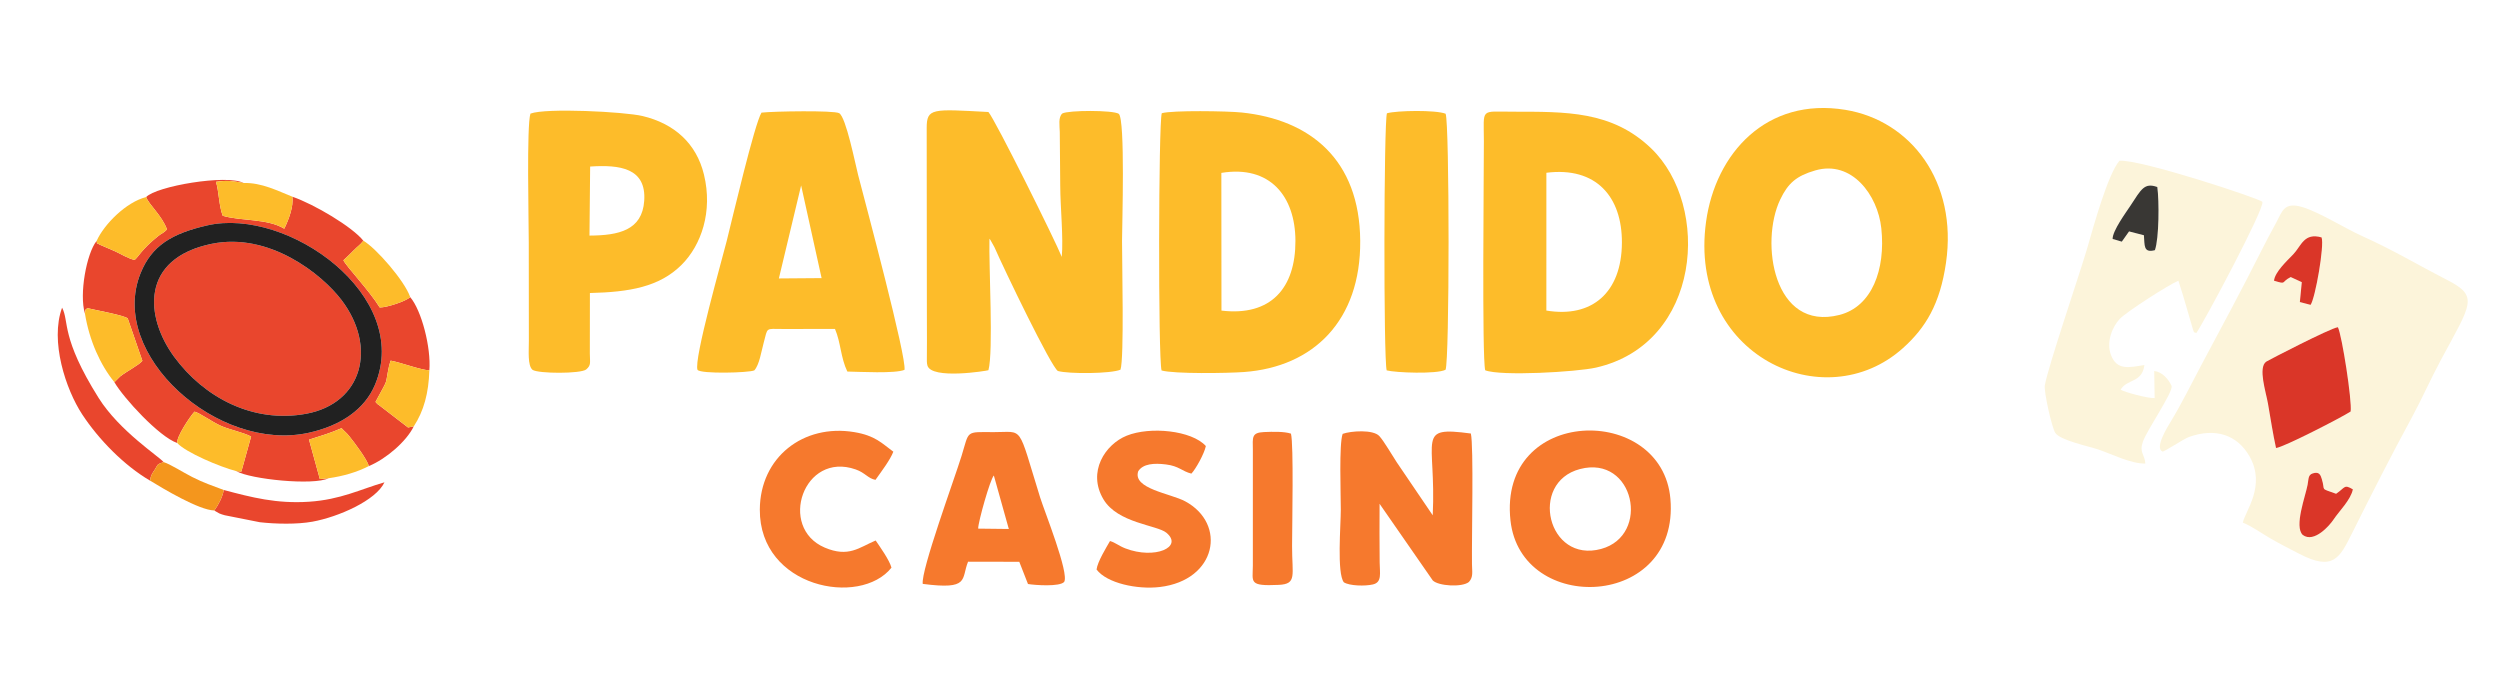 <?xml version="1.0" encoding="UTF-8"?>
<!DOCTYPE svg PUBLIC "-//W3C//DTD SVG 1.1//EN" "http://www.w3.org/Graphics/SVG/1.1/DTD/svg11.dtd">
<!-- Creator: CorelDRAW -->
<svg xmlns="http://www.w3.org/2000/svg" xml:space="preserve" width="220mm" height="60mm" version="1.1" style="shape-rendering:geometricPrecision; text-rendering:geometricPrecision; image-rendering:optimizeQuality; fill-rule:evenodd; clip-rule:evenodd"
viewBox="0 0 22000 6000"
 xmlns:xlink="http://www.w3.org/1999/xlink"
 xmlns:xodm="http://www.corel.com/coreldraw/odm/2003">
 <defs>
  <style type="text/css">
   <![CDATA[
    .fil4 {fill:#212121}
    .fil6 {fill:#393734}
    .fil5 {fill:#DA3628}
    .fil8 {fill:#E1CFB5}
    .fil2 {fill:#E9462D}
    .fil10 {fill:#F46E50}
    .fil7 {fill:#F4961D}
    .fil3 {fill:#F6792D}
    .fil9 {fill:#F78662}
    .fil0 {fill:#FCF4DA}
    .fil1 {fill:#FDBC2A}
   ]]>
  </style>
 </defs>
 <g id="Layer_x0020_1">
  <g id="_1483578046176">
   <path class="fil0" d="M20264.37 4707.61c-77.93,-74.24 24.15,-341.07 42.59,-441.82 10.35,-56.59 3.94,-86.47 46.4,-100.21 57.33,-18.55 68.07,17.5 77.88,48.27 35.48,111.31 -23.35,77.27 126.36,131.33 80.4,-53.59 68.52,-86.51 147.56,-39 -17.82,92.37 -122.11,192.91 -170.64,266.53 -32.16,48.77 -169.91,209.23 -270.15,134.9zm-235.3 -765.16c-27.18,-123.03 -47.9,-259.1 -71.03,-391.71 -17.63,-101.08 -88.72,-315.93 -15.81,-367.84 14.4,-10.26 569.99,-297.75 631.35,-303.38 35.87,71.6 125.21,646.87 112.24,741.6 -71.41,48.01 -591.68,315.87 -656.75,321.33zm-17.93 -1472.25c7.79,-76.94 115.91,-176.06 169.45,-232.21 71.36,-74.84 94.54,-192.9 249.19,-148.89 26.51,68.95 -55.6,536.3 -96.67,593.71l-94.32 -24.88 16.99 -174.97 -97.62 -44.9c-90.72,46.15 -30.07,67.45 -147.02,32.14zm-274 2129.02c80.64,32.6 160.85,91.54 245.79,140.67 81.1,46.9 161.55,87.24 248.56,132.58 302.11,157.44 357.82,37.61 468.27,-183.53 168.16,-336.67 339.81,-675.67 522.59,-1011.8 92.68,-170.43 160.31,-328.83 257.03,-508.68 270.72,-503.46 337.25,-560.91 49.28,-708.32 -258.97,-132.58 -463.61,-257.78 -749.28,-386.28 -144.05,-64.8 -366.84,-205.68 -518.13,-251.31 -163.75,-49.39 -177.64,39.33 -230.48,136.12 -50.34,92.18 -90.07,166.86 -132.83,252.01 -166.1,330.77 -355.77,682.7 -528.51,1006.31 -95.81,179.51 -166.41,327.28 -269.15,497 -24.48,40.45 -142.14,227.62 -70.72,259.61 12.49,5.59 188.25,-112.17 233.3,-128.21 235.59,-83.88 425.45,-17.03 532.33,169.54 149.6,261.14 -40.76,487.44 -58.05,584.29z"/>
   <path class="fil1" d="M8698.09 3257.84c45.36,-162.47 2.63,-917.19 9.08,-1157.04 2.78,3 6.17,7.34 7.72,9.53l35.87 64.25c85.75,196.47 501.68,1059.47 558.86,1090.19 96.56,26.99 464.66,24.54 550.47,-11.37 33.72,-94.5 13.36,-950.79 13.81,-1133.79 0.34,-136.49 29.34,-1070.21 -28.84,-1118.18 -50.8,-33.12 -442.93,-32.53 -496.69,-2.81 -37.59,33.33 -23.41,107.51 -22.37,162.2l4.13 479.46c1.05,183.35 28.52,455.34 13.4,620.35 -55.47,-140.03 -586.34,-1208.51 -645.54,-1275.03 -494.58,-26.27 -543.36,-36.84 -543.08,142.36l1.47 1582.83c0.27,95.85 0.19,191.76 0.71,287.6 0.26,48.54 -0.53,96.62 -0.64,144.95 -0.06,23.88 -1.61,49.76 4.74,72.67 35.09,126.57 523.26,47.29 536.9,41.83z"/>
   <path class="fil1" d="M15974.68 1499.56c320.93,-92.64 549.62,216.97 580.8,508.64 39.12,365.99 -83.78,690.93 -368.88,763.32 -581.48,147.64 -700.24,-639.86 -520.72,-1015.65 68.61,-143.63 142.11,-208.19 308.8,-256.31zm1150.24 811.79c102.5,-711.25 -308.25,-1249.94 -885.34,-1344.7 -695.24,-114.16 -1143.41,383.69 -1226.32,984.92 -161.66,1172.25 1039.3,1735.25 1734.03,1110.56 198.37,-178.36 325.09,-386.16 377.63,-750.78z"/>
   <path class="fil1" d="M13608.15 1520.35c437.33,-55.08 666.42,210.59 664.68,615.15 -1.89,439.36 -263.58,664.4 -664.86,597.4l0.18 -1212.55zm-538.42 1738.03c135.24,53.77 806.05,14.95 974.83,-23.4 927.05,-210.67 1015.78,-1423.01 483.39,-1931.56 -345.02,-329.56 -750.58,-319.87 -1215.65,-320.52 -290.21,-0.4 -254.65,-34.76 -254.21,257.93 0.4,263.6 -17.66,1902.43 11.64,2017.55z"/>
   <path class="fil1" d="M10748.9 2733.23l-0.99 -1211.76c428.02,-70.42 650.92,206 651.9,598.17 1.04,413.75 -214.71,665.71 -650.91,613.59zm-527.04 527c112.82,31.24 580.3,24.25 726.07,13.52 610.99,-44.95 1027.14,-452.75 1022.01,-1154.57 -5.24,-716.83 -442.69,-1066.84 -1043.56,-1129.19 -125.23,-13 -609.42,-20.49 -702.63,6.19 -28.9,79.11 -32.75,2155.97 -1.89,2264.05z"/>
   <path class="fil1" d="M7049.93 1631.93l180.16 815.45 -376.02 2.96 195.86 -818.41zm-412.03 1627.35c44.69,-49.08 61.4,-165.49 82.35,-242.47 38.31,-140.75 12.15,-121.8 168.95,-121.76l458.66 -0.31c51.61,119.91 49.15,250.91 108.52,374.88 109.23,1.9 417.92,19.55 503.15,-14.86 19.4,-110.46 -334.59,-1432.46 -408.22,-1715.43 -23.78,-91.36 -106.25,-509.7 -166.8,-543.38 -46.3,-25.76 -577.43,-17.05 -683.36,-4.88 -60.99,97.43 -258.54,939.11 -306.29,1130.07 -38.23,152.89 -292.86,1047.59 -256.63,1133.67 29.48,37.41 453.81,26.08 499.67,4.47z"/>
   <path class="fil1" d="M5193.27 1465.58c259.37,-17.21 495.83,11.66 475.85,301.72 -17.86,259.23 -224,304.65 -481.67,305.89l5.82 -607.61zm-2.07 1112.96c346.2,-8.04 610.38,-52.57 806.52,-247.92 173.13,-172.45 276.39,-468.44 197.05,-794.7 -66.63,-273.96 -260.44,-448.19 -540.78,-514.98 -157.94,-37.62 -849.88,-73.14 -986,-21.1 -34.61,102.65 -14.77,947.96 -14.82,1135.75l0.81 862.8c0.55,88 -12.68,217.92 32.27,256.09 50.32,34.51 425.22,35.59 472.23,-3.3 44.92,-38.45 32.72,-58.32 32.05,-140.22l0.67 -532.42z"/>
   <path class="fil0" d="M18590.98 2102.8c-1.12,-71.86 116.83,-231.55 156.49,-292.03 95.64,-145.85 122.62,-205.89 236.76,-164.91 17.34,123.98 15.59,451.5 -20.98,555.64 -103.84,28.12 -89.38,-44.85 -96.82,-131.26l-130.84 -33.84 -63.64 90.2 -80.97 -23.8zm288.05 1976.44c-5.46,-82.63 -55.61,-94.35 -21.4,-192.42 36.41,-104.39 261.98,-428.23 252.98,-489.39 -26.99,-60.17 -82.64,-124.78 -153.52,-132.61l3.79 238.22c-58.38,4.03 -264.44,-51.92 -299.43,-73.66 56.19,-96.48 190.59,-58.61 209.26,-217.07 -134.02,21.27 -240.97,50.37 -294.02,-87.78 -44.4,-115.59 13.67,-252.02 78.42,-319.37 58.96,-61.31 428.07,-299.36 514.72,-334.8 24.53,76.8 46.9,146.84 70.96,231.86 12.03,42.51 23.93,80.81 35.37,121.69 38.57,137.96 28.48,89.76 51.14,107.59 71.8,-103.47 606.63,-1104.83 581.45,-1154.91 -13.1,-26.03 -1072.8,-376.13 -1257.63,-361.92 -102.02,119.69 -225.35,567.52 -283.13,767.82 -62.24,215.79 -344.79,1041.18 -373.5,1208.54 -9.43,55.04 60.61,368.38 91.76,417.93 41.37,65.8 293.9,117.81 380.99,147.36 116.05,39.37 285.74,126.11 411.79,122.92z"/>
   <path class="fil2" d="M1863.64 2145.44c-630.65,129.52 -588.91,643.21 -330.78,995.07 261.16,355.99 693.71,587.31 1161.37,500.73 494.98,-91.63 625.83,-584.92 312.38,-999.47 -174.41,-230.68 -639.77,-599.68 -1142.97,-496.33z"/>
   <path class="fil2" d="M1825.11 1983.26c708.37,-161.3 1801.43,619.76 1475.25,1401.68 -90.4,216.7 -299.58,360.62 -583.21,423.45 -798.61,176.94 -1768.71,-687.06 -1480.31,-1403.58 97.34,-241.84 274,-350 588.27,-421.55zm-538.99 -249.08c23.55,67.24 139.08,161.75 183.4,284.77 -30.74,33.45 -45.73,32.71 -80.36,60.7 -143.44,115.88 -170.55,180.54 -204.62,207.99 -58.8,-13.39 -117.88,-51.52 -174.59,-77.38l-133.38 -57.62c-40.33,-27.83 -15.86,15.52 -26.35,-32.69 -88.7,110.1 -154.47,470 -103,638.48 10.5,-48.95 -6.48,-21.04 21.9,-46.82 66.03,16.42 339.35,66.08 355.45,91.82l128.36 371.86c-29.22,37.42 -143.77,95.38 -196.4,138.23l-49.88 49.75c80.43,139.08 393.9,480.91 552.63,535.03 -7.49,-52.7 111,-231.27 152.53,-276.03 49.27,12.88 152.19,90.32 236.15,126.87 75.5,32.87 198.39,57.68 261.81,92.53l-85.82 308.34 -43.93 -3.84c124.47,71.49 676.76,128.29 812.12,62.28l-77.52 7.26 -95.25 -346.84c115.15,-36.53 183.03,-56.17 286.65,-100.99 24.06,27.66 38.26,34.22 66.89,69.65 47.78,59.14 156.97,204.78 173.19,263.79 150.23,-61.83 330.49,-216.17 395.31,-349.65l-50.5 10.22 -250.27 -192.77c-27.73,-21.9 -11.53,-3.42 -36.16,-32.28 123.71,-230.34 78.57,-125.61 119.79,-319l13.15 -44.38c95.57,18.01 271.43,84.99 341,85.1 15.68,-200.56 -68.42,-526.42 -168.63,-644.13 -35.6,35.61 -204.55,91.87 -268.24,91.37 -90.68,-148.63 -293.27,-359.88 -319.4,-415.23 34.59,-31.45 60.63,-57.69 89.02,-86.25 43.01,-43.25 51.89,-43.05 86.64,-85.66 -94.86,-120.69 -432.97,-322.11 -625.53,-387.84 13.29,85.16 -32.12,202.58 -70.65,281.78 -148.83,-91.24 -381.94,-65.93 -541.59,-113.77 -33.82,-87.58 -33.5,-215.84 -59.41,-298.71 100.12,-15.05 145.13,-7.73 242.95,10.3 -146.48,-78.77 -769.71,28.18 -857.46,123.76z"/>
   <path class="fil1" d="M12205.05 996.83c-27.58,81.47 -30.45,2168.45 -2.24,2262.53 79.78,20.83 440.23,34.19 517.83,-5.32 35.62,-70.58 35.41,-2173.92 0.77,-2253.2 -85.31,-34.28 -429.41,-28.86 -516.36,-4.01z"/>
   <path class="fil3" d="M11825.65 5124.09c48.56,31.77 186.53,35.59 256.56,18.88 81.89,-19.54 59.23,-99.96 58.78,-195.1 -0.8,-170.47 -2.61,-344.31 -0.73,-514.47l468.18 674.7c50.55,49.67 258.52,61.89 317.88,13.35 39.87,-43.57 27.98,-86.92 27.09,-157.59 -3.02,-240.09 15.77,-1035.06 -9.82,-1148.92 -488.82,-65.08 -303.7,34.22 -335.45,719.86l-317.36 -467.59c-37.77,-56.95 -112.43,-186.33 -152.67,-229.83 -54.78,-59.22 -249.84,-45.59 -322.74,-19.39 -32.75,88.77 -16.21,529.96 -16.26,666.34 -0.04,139.09 -35.59,559.91 26.54,639.76z"/>
   <path class="fil3" d="M13903.11 4127.76c479.26,-126.2 625.34,583.21 187.31,702.81 -473.08,129.17 -637.48,-584.26 -187.31,-702.81zm-610.9 452.44c91.4,836.19 1491,780.11 1407.38,-190.32 -72.58,-842.32 -1517.67,-818.66 -1407.38,190.32z"/>
   <path class="fil3" d="M8607.7 4651.86c0.76,-62.61 106.17,-434.58 138.07,-467.64l131.77 470.78 -269.84 -3.14zm-487.52 486.41c416.57,54.26 336.41,-41.23 398.73,-195.31l450.82 0.87 76.48 195.46c60.89,10.48 280.03,25.71 318.43,-18.47 46.47,-74.42 -173.94,-622.43 -211.67,-743.9 -202.63,-652.37 -139.43,-572.67 -410.36,-574.15 -250.74,-1.37 -211.16,-15.71 -281.31,210.75 -64.51,208.28 -358.31,1007.81 -341.12,1124.75z"/>
   <path class="fil4" d="M1863.64 2145.44c503.2,-103.35 968.56,265.65 1142.97,496.33 313.45,414.55 182.6,907.84 -312.38,999.47 -467.66,86.58 -900.21,-144.74 -1161.37,-500.73 -258.13,-351.86 -299.87,-865.55 330.78,-995.07zm-38.53 -162.18c-314.27,71.55 -490.93,179.71 -588.27,421.55 -288.4,716.52 681.7,1580.52 1480.31,1403.58 283.63,-62.83 492.81,-206.75 583.21,-423.45 326.18,-781.92 -766.88,-1562.98 -1475.25,-1401.68z"/>
   <path class="fil3" d="M10484.21 4167.85c38.59,-40.35 113.88,-176.05 127.3,-242.74 -124.53,-137.96 -490.61,-174.04 -696.2,-91.22 -189.31,76.27 -349.25,318.37 -204.76,560.41 125.74,210.63 472.3,225.85 554.08,294.12 150.72,125.81 -101.73,237.14 -361.07,137.58 -59.13,-22.7 -86.39,-50.5 -135.48,-64.93 -32.73,57.42 -109.15,180.42 -118.41,250.54 90.3,120.74 358.03,177.88 556.98,154.1 501.52,-59.94 591.23,-556.42 222.55,-754.37 -128.55,-69.03 -465.66,-110.63 -412.52,-264.88 42.77,-66.13 139.66,-72.4 243.94,-59.34 116.51,14.6 140.11,59.87 223.59,80.73z"/>
   <path class="fil3" d="M7704.06 4222.79c52.88,-74.34 130.2,-176.42 157.3,-247.8 -100.69,-73.74 -158.37,-141.56 -343.9,-172.39 -447.44,-74.35 -828.74,220.87 -831.06,681.74 -3.47,688.13 882,858.55 1158.45,511.29 -15.84,-64.33 -104.28,-188.39 -139.06,-239.39 -146.61,62.28 -238.44,152.08 -448.46,62.47 -413,-176.23 -186.91,-849.72 273.22,-687.53 83.76,29.52 107.6,79.36 173.51,91.61z"/>
   <path class="fil5" d="M20029.07 3942.45c65.07,-5.46 585.34,-273.32 656.75,-321.33 12.97,-94.73 -76.37,-670 -112.24,-741.6 -61.36,5.63 -616.95,293.12 -631.35,303.38 -72.91,51.91 -1.82,266.76 15.81,367.84 23.13,132.61 43.85,268.68 71.03,391.71z"/>
   <path class="fil3" d="M11360.5 3816.04c-58.43,-19.84 -161.36,-17.19 -237.43,-13.91 -111.64,4.81 -98.97,48.26 -97.91,154.36l-0.12 1023.48c-0.73,143.54 -38.63,179.43 227.38,167.03 163.39,-7.62 117.2,-83.12 117.81,-343.11 0.47,-195.04 14.93,-888 -9.73,-987.85z"/>
   <path class="fil2" d="M1320.27 4229.49c5.38,-45.42 20.32,-64.45 42.68,-98.11 29.08,-43.77 10.8,-42.4 76.45,-65.1 -36.02,-46.7 -388.57,-272.87 -571.44,-564.27 -335.41,-534.46 -257.34,-673.36 -321.57,-794.48 -108.03,294.11 32.39,718.94 177.02,939.11 144.72,220.28 368.2,449.09 596.86,582.85z"/>
   <path class="fil2" d="M1969.03 4311.83c-10.33,61.98 -47.37,131.39 -82.58,180.41 3.33,2.77 8.17,5.81 10.71,7.33l33.26 18.85c14.01,6.33 28.82,10.44 47.5,15.84l308.79 61.38c139.3,15.67 326.55,19.86 462.96,-4.91 228.16,-41.44 559.32,-186.87 633.65,-346.47 -210.85,60.78 -384.65,152.64 -664.27,171.03 -284.79,18.73 -502.67,-37.6 -750.02,-103.46z"/>
   <path class="fil1" d="M1559.28 3898.3c75.33,83.3 378.37,211.41 520.74,247.87l43.93 3.84 85.82 -308.34c-63.42,-34.85 -186.31,-59.66 -261.81,-92.53 -83.96,-36.55 -186.88,-113.99 -236.15,-126.87 -41.53,44.76 -160.02,223.33 -152.53,276.03z"/>
   <path class="fil1" d="M2572.28 1730.82c-125.19,-49.58 -269.97,-125.25 -428.7,-120.4 -97.82,-18.03 -142.83,-25.35 -242.95,-10.3 25.91,82.87 25.59,211.13 59.41,298.71 159.65,47.84 392.76,22.53 541.59,113.77 38.53,-79.2 83.94,-196.62 70.65,-281.78z"/>
   <path class="fil1" d="M747.22 2758.43c39.46,239.92 135.21,451.86 259.43,604.84l49.88 -49.75c52.63,-42.85 167.18,-100.81 196.4,-138.23l-128.36 -371.86c-16.1,-25.74 -289.42,-75.4 -355.45,-91.82 -28.38,25.78 -11.4,-2.13 -21.9,46.82z"/>
   <path class="fil1" d="M850.22 2119.95c10.49,48.21 -13.98,4.86 26.35,32.69l133.38 57.62c56.71,25.86 115.79,63.99 174.59,77.38 34.07,-27.45 61.18,-92.11 204.62,-207.99 34.63,-27.99 49.62,-27.25 80.36,-60.7 -44.32,-123.02 -159.85,-217.53 -183.4,-284.77 -175.59,43.83 -369.85,239.03 -435.9,385.77z"/>
   <path class="fil1" d="M3641.41 3751.67c88.26,-134.79 130.84,-292.86 137.01,-493.11 -69.57,-0.11 -245.43,-67.09 -341,-85.1l-13.15 44.38c-41.22,193.39 3.92,88.66 -119.79,319 24.63,28.86 8.43,10.38 36.16,32.28l250.27 192.77 50.5 -10.22z"/>
   <path class="fil1" d="M3609.79 2614.43c-48.14,-142.51 -302.48,-433.35 -411.98,-495.77 -34.75,42.61 -43.63,42.41 -86.64,85.66 -28.39,28.56 -54.43,54.8 -89.02,86.25 26.13,55.35 228.72,266.6 319.4,415.23 63.69,0.5 232.64,-55.76 268.24,-91.37z"/>
   <path class="fil1" d="M2892.14 4208.45c129.55,-18.59 248.34,-53.19 353.96,-107.13 -16.22,-59.01 -125.41,-204.65 -173.19,-263.79 -28.63,-35.43 -42.83,-41.99 -66.89,-69.65 -103.62,44.82 -171.5,64.46 -286.65,100.99l95.25 346.84 77.52 -7.26z"/>
   <path class="fil5" d="M20264.37 4707.61c100.24,74.33 237.99,-86.13 270.15,-134.9 48.53,-73.62 152.82,-174.16 170.64,-266.53 -79.04,-47.51 -67.16,-14.59 -147.56,39 -149.71,-54.06 -90.88,-20.02 -126.36,-131.33 -9.81,-30.77 -20.55,-66.82 -77.88,-48.27 -42.46,13.74 -36.05,43.62 -46.4,100.21 -18.44,100.75 -120.52,367.58 -42.59,441.82z"/>
   <path class="fil6" d="M18590.98 2102.8l80.97 23.8 63.64 -90.2 130.84 33.84c7.44,86.41 -7.02,159.38 96.82,131.26 36.57,-104.14 38.32,-431.66 20.98,-555.64 -114.14,-40.98 -141.12,19.06 -236.76,164.91 -39.66,60.48 -157.61,220.17 -156.49,292.03z"/>
   <path class="fil7" d="M1320.27 4229.49c114.32,69.6 430.37,260 566.18,262.75 35.21,-49.02 72.25,-118.43 82.58,-180.41 -106.83,-40.57 -171.99,-60.74 -278.4,-114.6 -79.18,-40.07 -193.15,-113.44 -251.23,-130.95 -65.65,22.7 -47.37,21.33 -76.45,65.1 -22.36,33.66 -37.3,52.69 -42.68,98.11z"/>
   <path class="fil5" d="M20011.14 2470.2c116.95,35.31 56.3,14.01 147.02,-32.14l97.62 44.9 -16.99 174.97 94.32 24.88c41.07,-57.41 123.18,-524.76 96.67,-593.71 -154.65,-44.01 -177.83,74.05 -249.19,148.89 -53.54,56.15 -161.66,155.27 -169.45,232.21z"/>
  </g>
  <path class="fil0" d="M9862.64 -45445.99c-63.34,-245.99 23.11,-457.86 155.86,-586.45 174.42,-168.96 354.34,-67.14 544.34,25.6 340.14,166.03 763.5,311.34 919.31,564.65 260.24,423.09 -332.65,739.27 -770.82,636.28 -199.69,-46.93 -401.96,-137 -520.09,-224.53 -104.13,-77.15 -285.37,-247.69 -328.6,-415.55zm10230.39 35.28c-164.24,422.39 -971.7,723.22 -1481.28,354.15 -478.47,-346.55 368.46,-903.18 867.53,-1042.01 433.97,-120.73 768.53,289.84 613.75,687.86zm-5992.72 -3069.16c-151.15,1011.61 -494.27,1732.2 -1355.11,2209.16 -263.84,146.18 -553.71,254.12 -897.43,303.11 -1602.01,228.36 -2403.41,-1025.92 -1965.82,-2566.86 293.94,-1035.09 1208.6,-2262.17 2212.52,-2539.32 1618.55,-446.83 2223.01,1140.49 2005.84,2593.91zm3778.43 2327.93c-39.74,520.79 -229.97,914.55 -653.75,1153.95 -183.58,103.72 -276.85,101.77 -458.4,175.57 -116.46,577.52 -299.05,1130.65 -623.52,1458.45 -718.89,726.27 -2065.52,530.2 -2697.68,-757.47 -261.92,-533.53 -252.31,-854.48 -357.77,-1234.96 -65.65,-236.83 -179.81,-112.9 -336.91,-195.42 47.95,-191.79 263.25,-352.15 428.41,-376.77 207.64,174.6 436.37,674.78 1201.06,766.78 298.38,35.9 640.45,8.67 882.89,-103.03 166.72,-76.82 465.53,-357.77 367.07,-620.92 -71.51,-191.08 -1080.15,-261.96 -1097.24,-866.64 -18.17,-642.97 811.93,-700.06 1343.61,-624.6 1261.48,179.02 1205,1031.47 317.85,1347.13 -158,56.22 -212.59,57.38 -259.43,245.12 -46.23,185.27 -11.09,317.44 84.88,425.36 545.51,613.39 2235.18,-350.43 1140.92,-1738.99 -291.31,-369.66 -751.69,-551.86 -907.77,-1062.47 -141.97,-464.48 -140.99,-1346.78 -47.61,-1855.74 258.98,-1411.61 1730.59,-1467.49 2762.77,52.47 398.1,586.23 733.97,1409.82 861.65,2132.58 124.91,707.01 40.48,1162.12 -371.66,1537.89 -586.93,535.12 -1404.2,158 -1579.37,141.71zm-10292.51 -811.09c60.04,177.02 19.26,530.29 49.37,762.03 36.51,280.97 113.77,383.75 184.07,613.73 159.69,-280.06 46.76,-876.71 312.14,-1093.64 82.9,336.56 -116.05,964.11 574.12,2038.77 43.26,67.37 86.14,121.84 135.67,181.7 167.8,202.78 255.59,345.56 458.06,530.57 238.38,217.82 498.47,398.8 765.83,575.01 756.15,498.34 1800.86,909.31 2712.94,1207.34 177.79,58.09 943.88,244.67 1033.03,296.53l-365.55 41.6c1324.77,52.77 1439,212.3 2931.72,-51.38 2197.05,-388.1 5433.37,-1904.1 4632.85,-4785.4 -238.07,-856.87 -550.47,-925.81 -887.68,-2325.42 -206.87,-858.63 -569.82,-1638.31 -991.9,-2249.75 -808.92,-1171.84 -2366.56,-2107.31 -3868.92,-2186.63 -69.29,-3.66 -126.49,-6.45 -184.88,-12.76l-153.5 -33.31c164.66,-68.19 383.28,-216.94 499.08,-331.22 209.27,-206.52 113.46,-507.79 -229.4,-457.19 -374.76,55.3 -863.62,490.33 -1093.67,635.81 75.98,-165.79 493.61,-591.52 316.33,-837.26 -302.65,-375.29 -1299.51,533.96 -1604.46,939.72 -237.92,316.58 -147.13,201.36 -586.32,327.98 -2337.84,674.04 -3405.48,2676.29 -4166.81,4871.5 -73.26,211.23 -472.98,1234.84 -472.12,1341.67z"/>
  <path class="fil4" d="M13859.25 -44336.02c461.33,-60.58 851.02,-84.35 1247.99,103.44 183.54,86.82 843.75,522.39 548.55,767.89 -338.15,281.23 -1722.73,-50.02 -1796.54,-871.33zm2803.9 -4164.61c20.13,-370.13 282.24,-671.12 591.98,-732.35 342.83,-67.77 642.06,254.4 755,476.41 381.54,749.94 -43.55,1795.66 -669.03,1476.14 29.32,-80.29 -12.53,-21.42 99.77,-112.55 301.34,-244.55 303.63,-715.75 180.62,-981.7 -324.9,-702.41 -874.73,-155.68 -958.34,-125.95zm1215.59 2348.69c175.17,16.29 992.44,393.41 1579.37,-141.71 412.14,-375.77 496.57,-830.88 371.66,-1537.89 -127.68,-722.76 -463.55,-1546.35 -861.65,-2132.58 -1032.18,-1519.96 -2503.79,-1464.08 -2762.77,-52.47 -93.38,508.96 -94.36,1391.26 47.61,1855.74 156.08,510.61 616.46,692.81 907.77,1062.47 1094.26,1388.56 -595.41,2352.38 -1140.92,1738.99 -95.97,-107.92 -131.11,-240.09 -84.88,-425.36 46.84,-187.74 101.43,-188.9 259.43,-245.12 887.15,-315.66 943.63,-1168.11 -317.85,-1347.13 -531.68,-75.46 -1361.78,-18.37 -1343.61,624.6 17.09,604.68 1025.73,675.56 1097.24,866.64 98.46,263.15 -200.35,544.1 -367.07,620.92 -242.44,111.7 -584.51,138.93 -882.89,103.03 -764.69,-92 -993.42,-592.18 -1201.06,-766.78 -165.16,24.62 -380.46,184.98 -428.41,376.77 157.1,82.52 271.26,-41.41 336.91,195.42 105.46,380.48 95.85,701.43 357.77,1234.96 632.16,1287.67 1978.79,1483.74 2697.68,757.47 324.47,-327.8 507.06,-880.93 623.52,-1458.45 181.55,-73.8 274.82,-71.85 458.4,-175.57 423.78,-239.4 614.01,-633.16 653.75,-1153.95z"/>
  <path class="fil4" d="M11961.51 -48467.08c158.64,-850.18 1030.59,-964.56 1317.79,-219.12 238.19,618.2 18.6,1716.95 -725.75,1608.02 270.5,-290.87 538.05,-594.81 385.23,-1190.11 -225.33,-877.79 -976.41,-199.21 -977.27,-198.79zm2138.8 -12.79c217.17,-1453.42 -387.29,-3040.74 -2005.84,-2593.91 -1003.92,277.15 -1918.58,1504.23 -2212.52,2539.32 -437.59,1540.94 363.81,2795.22 1965.82,2566.86 343.72,-48.99 633.59,-156.93 897.43,-303.11 860.84,-476.96 1203.96,-1197.55 1355.11,-2209.16z"/>
  <path class="fil8" d="M13445.91 -41809.39l365.55 -41.6c-89.15,-51.86 -855.24,-238.44 -1033.03,-296.53 -912.08,-298.03 -1956.79,-709 -2712.94,-1207.34 -267.36,-176.21 -527.45,-357.19 -765.83,-575.01 -202.47,-185.01 -290.26,-327.79 -458.06,-530.57 -49.53,-59.86 -92.41,-114.33 -135.67,-181.7 -690.17,-1074.66 -491.22,-1702.21 -574.12,-2038.77 -265.38,216.93 -152.45,813.58 -312.14,1093.64 -70.3,-229.98 -147.56,-332.76 -184.07,-613.73 -30.11,-231.74 10.67,-585.01 -49.37,-762.03 -42.23,39 -19.45,9.12 -54.38,64.71l-73.52 211.65c-385.6,1480.03 384.18,2732.83 1622.6,3507.75 1078.4,674.77 3044.48,1291.62 4364.98,1369.53z"/>
  <path class="fil9" d="M9862.64 -45445.99c43.23,167.86 224.47,338.4 328.6,415.55 118.13,87.53 320.4,177.6 520.09,224.53 438.17,102.99 1031.06,-213.19 770.82,-636.28 -155.81,-253.31 -579.17,-398.62 -919.31,-564.65 -190,-92.74 -369.92,-194.56 -544.34,-25.6 -132.75,128.59 -219.2,340.46 -155.86,586.45z"/>
  <path class="fil9" d="M20093.03 -45410.71c154.78,-398.02 -179.78,-808.59 -613.75,-687.86 -499.07,138.83 -1346,695.46 -867.53,1042.01 509.58,369.07 1317.04,68.24 1481.28,-354.15z"/>
  <path class="fil10" d="M13859.25 -44336.02c73.81,821.31 1458.39,1152.56 1796.54,871.33 295.2,-245.5 -365.01,-681.07 -548.55,-767.89 -396.97,-187.79 -786.66,-164.02 -1247.99,-103.44z"/>
  <path class="fil0" d="M16663.15 -48500.63c83.61,-29.73 633.44,-576.46 958.34,125.95 123.01,265.95 120.72,737.15 -180.62,981.7 -112.3,91.13 -70.45,32.26 -99.77,112.55 625.48,319.52 1050.57,-726.2 669.03,-1476.14 -112.94,-222.01 -412.17,-544.18 -755,-476.41 -309.74,61.23 -571.85,362.22 -591.98,732.35z"/>
  <path class="fil0" d="M11961.51 -48467.08c0.86,-0.42 751.94,-679 977.27,198.79 152.82,595.3 -114.73,899.24 -385.23,1190.11 744.35,108.93 963.94,-989.82 725.75,-1608.02 -287.2,-745.44 -1159.15,-631.06 -1317.79,219.12z"/>
 </g>
</svg>
